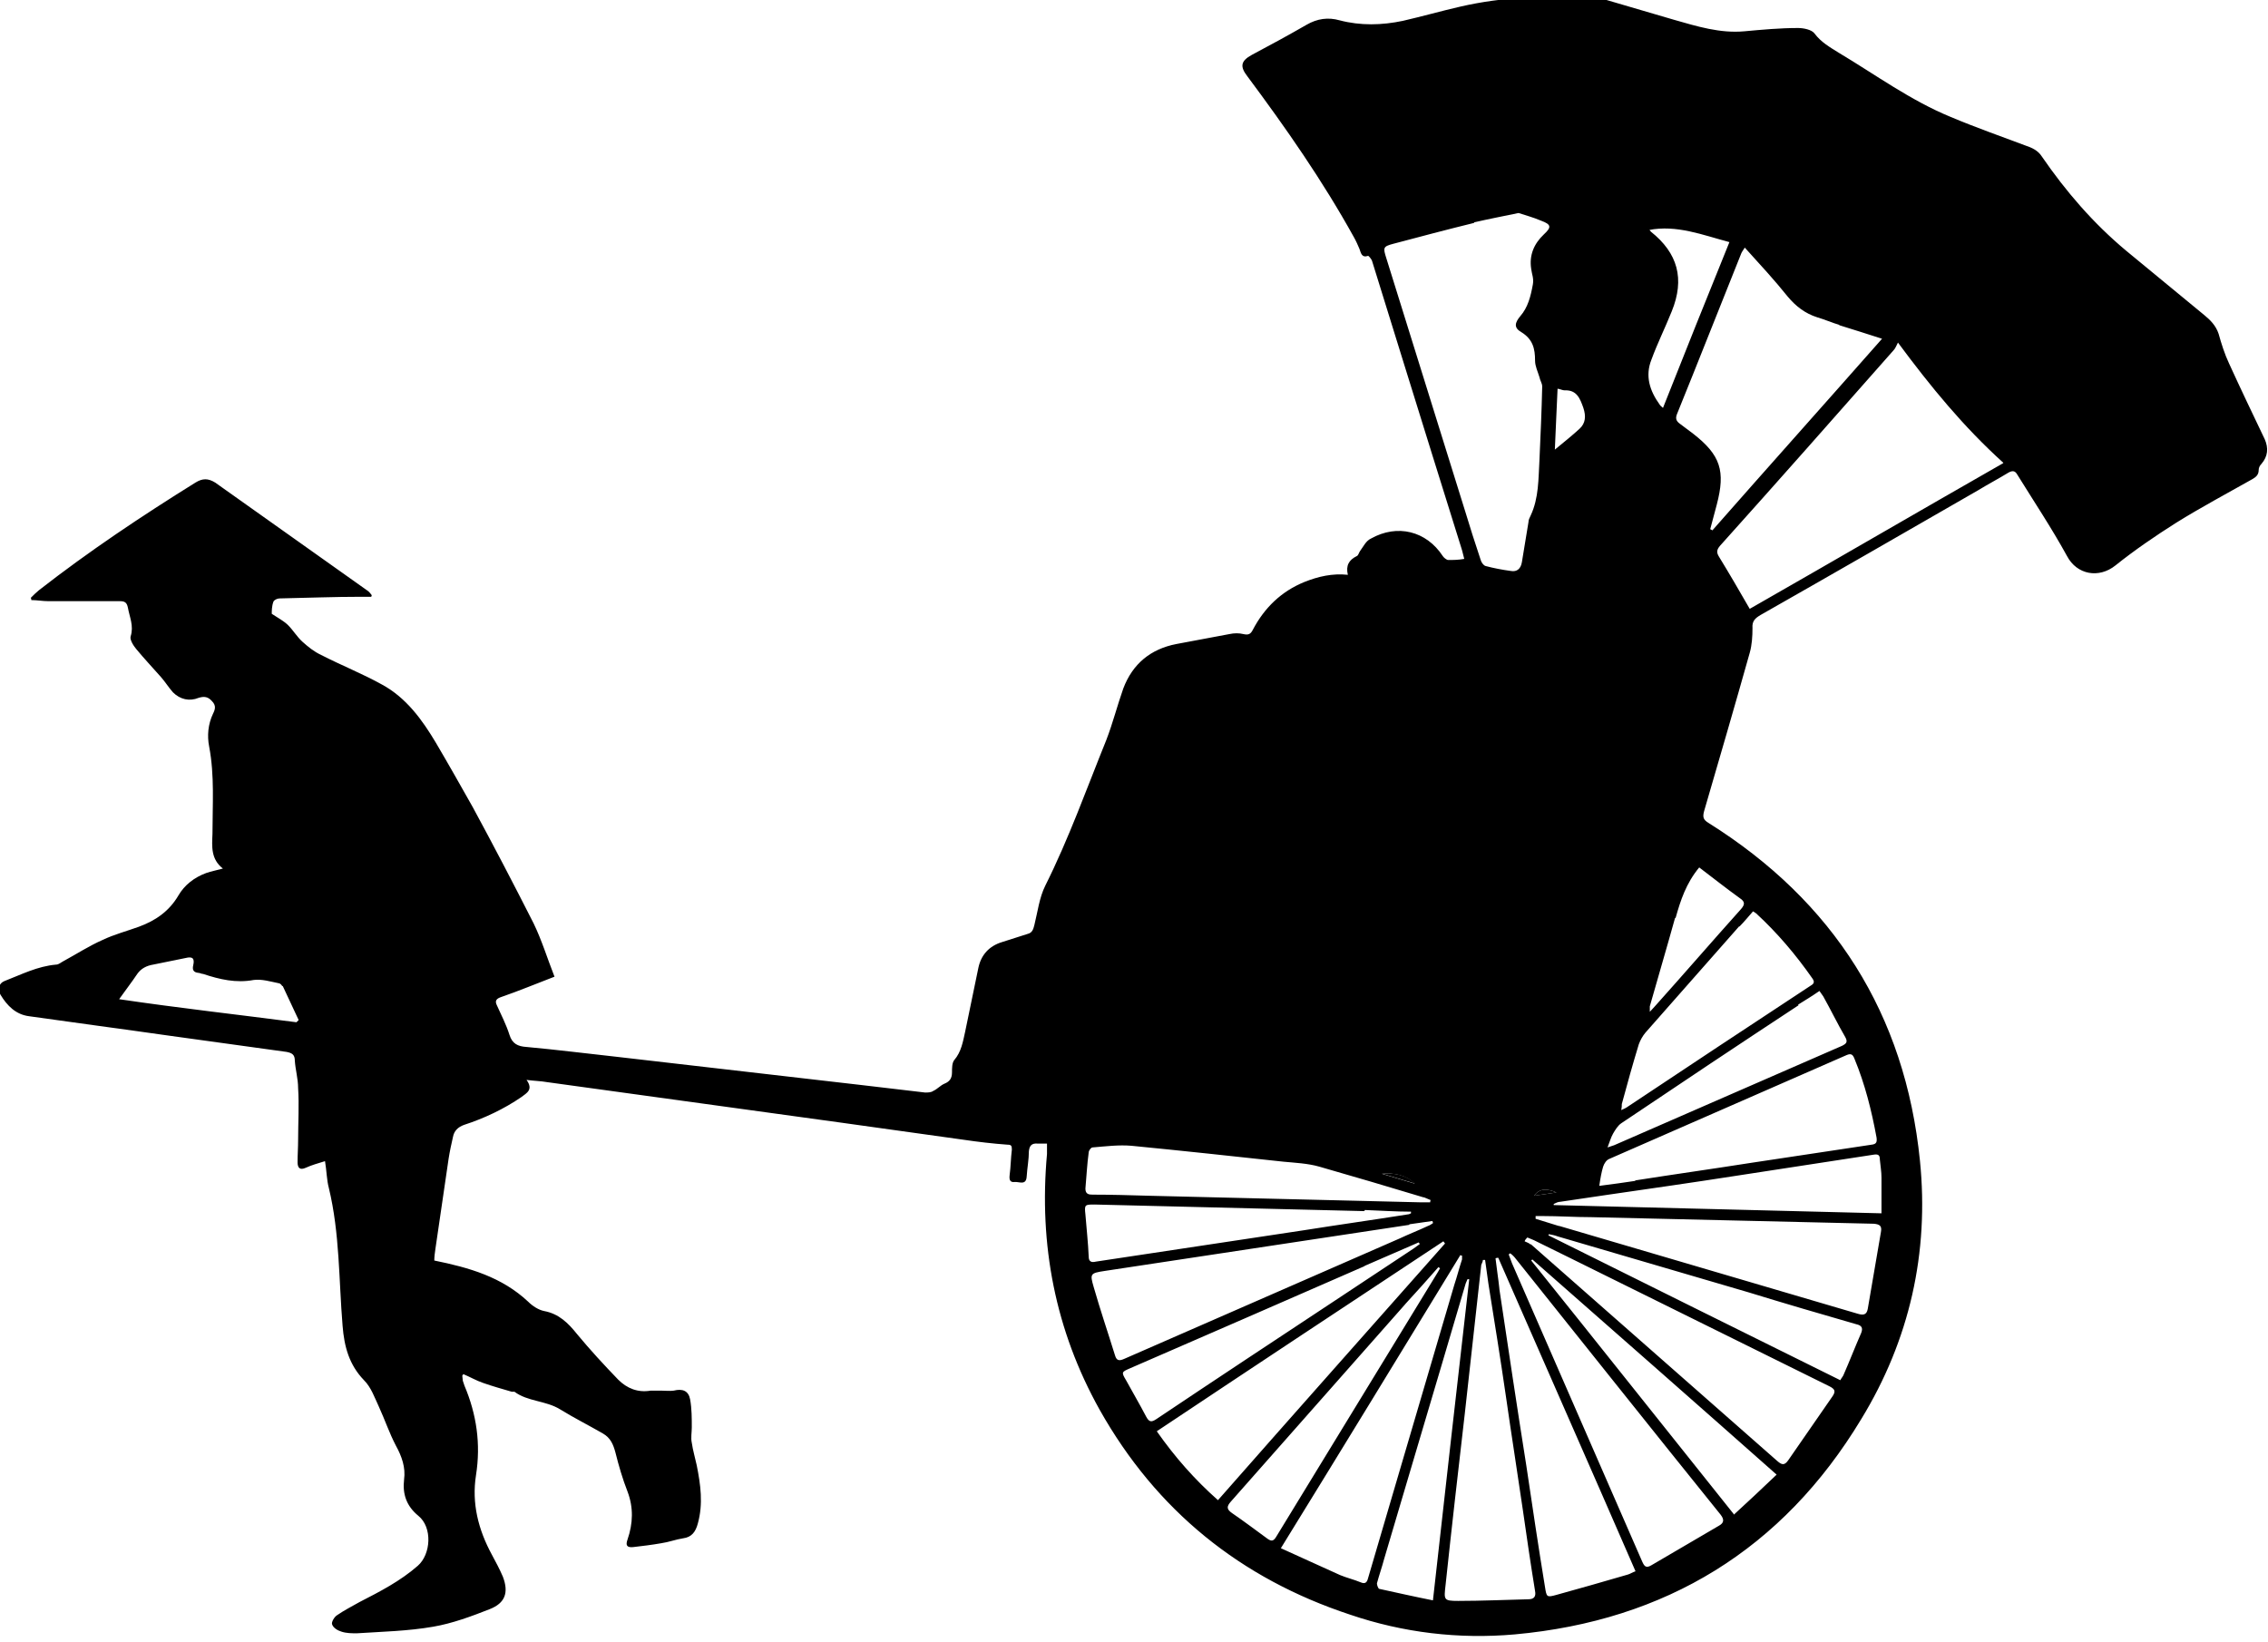 <?xml version="1.0" encoding="UTF-8"?>
<svg id="_レイヤー_1" data-name="レイヤー_1" xmlns="http://www.w3.org/2000/svg" version="1.1" viewBox="0 0 413.1 299.1">
  <!-- Generator: Adobe Illustrator 29.3.0, SVG Export Plug-In . SVG Version: 2.1.0 Build 146)  -->
  <path d="M84.3,251.5c.1.3.2.6.3.9,2.2,5.2,3,10.6,2.1,16.3-.8,5.1.4,9.9,2.9,14.5.7,1.3,1.4,2.6,2,4,1.1,2.9.4,4.8-2.4,5.9-3.3,1.3-6.8,2.6-10.3,3.2-4.6.8-9.3.9-13.9,1.2-.9,0-1.9,0-2.8-.3-.7-.2-1.5-.7-1.7-1.3-.2-.4.4-1.4.9-1.7,1.3-.9,2.7-1.6,4.1-2.4,3.7-1.9,7.4-3.8,10.6-6.6,2.4-2.1,2.7-7,.1-9.1-2.2-1.8-2.9-4-2.6-6.6.3-2.2-.4-4.2-1.5-6.2-1.2-2.3-2-4.7-3.1-7.1-.8-1.7-1.4-3.5-2.7-4.8-2.7-2.8-3.6-6.1-3.9-9.9-.7-8.4-.5-16.8-2.5-25.1-.4-1.5-.4-3.1-.7-4.9-1.3.4-2.4.7-3.5,1.2-1.1.5-1.5,0-1.5-1,0-1.4.1-2.7.1-4.1,0-3.1.2-6.3,0-9.4,0-1.7-.5-3.4-.6-5,0-1.1-.5-1.4-1.5-1.6-7.2-1-14.5-2-21.7-3-8.4-1.2-16.8-2.3-25.2-3.5-2.4-.3-4-1.9-5.2-3.9-.6-1-.3-2.1.7-2.5,3.1-1.2,6-2.7,9.4-3,.5,0,.9-.4,1.3-.6,2.4-1.3,4.7-2.8,7.2-3.9,2.1-1,4.4-1.6,6.6-2.4,3-1.1,5.5-2.8,7.2-5.7,1.1-1.9,2.9-3.3,5.1-4.1.9-.3,1.9-.5,3-.8-2.2-1.7-2-4-1.9-6.3,0-5.3.4-10.6-.6-15.9-.4-2-.2-4.1.7-6,.4-.8.6-1.5-.2-2.3-.7-.8-1.4-.9-2.4-.6-1.7.7-3.4.3-4.7-1-.8-.9-1.4-1.9-2.2-2.8-1.5-1.7-3.1-3.4-4.5-5.1-.5-.6-1.2-1.7-1-2.3.6-1.9-.2-3.5-.5-5.2-.2-1-.6-1.2-1.5-1.2-4.3,0-8.7,0-13,0-1,0-2.1-.2-3.1-.2,0-.1,0-.3-.1-.4.5-.5,1-1,1.5-1.4,9.1-7.1,18.7-13.5,28.5-19.6,1.3-.8,2.3-.8,3.6,0,9.3,6.6,18.6,13.2,27.9,19.8.2.2.4.4.6.7,0,.1,0,.2-.1.3-.6,0-1.2,0-1.8,0-5,0-9.9.2-14.9.3-.4,0-1,.3-1.1.6-.3.8-.3,1.7-.3,2.2,1.2.8,2.2,1.3,3,2.1.9.9,1.6,2.1,2.6,3,1,.9,2.1,1.8,3.4,2.4,3.7,1.9,7.5,3.4,11.1,5.4,4.4,2.4,7.3,6.4,9.8,10.6,2.3,3.9,4.5,7.8,6.7,11.7,3.8,7,7.5,14.1,11.1,21.2,1.5,3.1,2.5,6.4,3.8,9.7-3.4,1.3-6.5,2.6-9.7,3.7-.9.3-1.2.7-.8,1.5.8,1.8,1.7,3.5,2.3,5.4.5,1.6,1.5,2.1,3.1,2.2,5.5.5,11,1.2,16.5,1.8,7.8.9,15.6,1.8,23.4,2.7,6.9.8,13.8,1.6,20.8,2.4,4,.5,7.9.9,11.9,1.4.5,0,1.1,0,1.5-.3.7-.3,1.3-1,2-1.3,1-.4,1.4-1,1.4-2.1,0-.7,0-1.7.4-2.2,1.3-1.5,1.6-3.4,2-5.2.8-3.9,1.6-7.7,2.4-11.6.5-2.4,2-4,4.3-4.7,1.6-.5,3.1-1,4.7-1.5.8-.2,1-.8,1.2-1.6.6-2.4.9-5,2-7.2,4.3-8.6,7.5-17.6,11.1-26.5,1.2-3.1,2-6.3,3.1-9.4,1.7-4.5,5-7.2,9.7-8.1,3.2-.6,6.4-1.2,9.6-1.8.9-.2,1.8-.2,2.6,0,.9.2,1.3,0,1.7-.8,2.1-4,5.2-7,9.4-8.7,2.5-1,5.1-1.6,7.9-1.3-.4-1.7.2-2.7,1.6-3.4.3-.1.4-.6.6-.9.6-.8,1.1-1.9,2-2.3,4.8-2.7,10.1-1.4,13.1,3.2.2.3.6.6.9.7,1,0,1.9,0,3-.2-.2-.7-.3-1.3-.5-1.9-3.5-11.2-7-22.4-10.5-33.7-1.9-6.2-3.9-12.5-5.8-18.7-.1-.3-.6-.9-.7-.9-1.2.4-1.3-.5-1.6-1.3-.3-.7-.6-1.4-1-2.1-5.7-10.3-12.4-19.9-19.4-29.3-1.4-1.8-1.2-2.8.8-3.9,3.4-1.8,6.7-3.6,10-5.5,1.9-1.1,3.9-1.4,6-.8,3.8,1,7.7.9,11.5.1,3.5-.8,7-1.8,10.5-2.6,7.8-1.8,15.6-2,23.6-1.8.7,0,1.4,0,2,.3,4.4,1.3,8.9,2.6,13.3,3.9,4.2,1.2,8.4,2.5,12.8,2.1,3.3-.3,6.5-.6,9.8-.6,1,0,2.5.3,3,1,1.2,1.6,2.8,2.5,4.4,3.5,6.7,4,13.1,8.7,20.4,11.7,4.5,1.9,9.1,3.5,13.6,5.2,1.2.4,2.3.9,3,2,4.4,6.4,9.4,12.2,15.4,17.2,4.7,3.9,9.5,7.8,14.2,11.7,1.1.9,2.1,1.9,2.6,3.4.5,1.8,1.1,3.7,1.9,5.4,2.1,4.6,4.3,9.2,6.5,13.8.7,1.6.6,3.1-.6,4.5-.3.3-.5.7-.5,1.1,0,.9-.5,1.3-1.2,1.7-4.6,2.6-9.3,5.1-13.8,7.9-3.8,2.4-7.6,5-11.1,7.8-3,2.4-7,1.7-8.8-1.7-2.8-5.1-6-9.9-9.1-14.9-.4-.7-.9-.7-1.6-.3-1.8,1.1-3.7,2.1-5.5,3.2-13.2,7.6-26.4,15.2-39.6,22.7-1,.6-1.6,1.1-1.5,2.4,0,1.5-.1,3.1-.5,4.5-2.7,9.6-5.5,19.2-8.3,28.8-.3,1.1-.2,1.6.8,2.2,22.8,14.3,35.8,34.8,38.5,61.5,1.7,16.8-1.9,32.7-10.7,47.1-14.3,23.7-35.6,36.7-63.1,39.2-10.2.9-20.3-.3-30-3.6-20-6.6-35.3-19-45.6-37.3-8.1-14.5-11.1-30.1-9.6-46.6,0-.6,0-1.2,0-1.9-.7,0-1.2,0-1.7,0-1.1-.1-1.5.4-1.6,1.4,0,1.5-.3,3-.4,4.6-.1,1.7-1.4.9-2.2,1-.9.1-1-.5-.9-1.3.2-1.5.2-3,.4-4.6,0-.7-.1-.9-.8-.9-2.7-.2-5.3-.5-8-.9-7.4-1-14.8-2.1-22.2-3.1-8.5-1.2-16.9-2.3-25.4-3.5-9.4-1.3-18.8-2.6-28.3-3.9-1.1-.2-2.2-.2-3.7-.4,1.3,1.8,0,2.4-.9,3.1-3.2,2.2-6.8,3.9-10.5,5.1-1.1.4-1.8,1.1-2,2.2-.3,1.3-.6,2.7-.8,4-.8,5.5-1.6,10.9-2.4,16.4-.1.7-.2,1.4-.2,2.1,6.4,1.3,12.3,3,17.1,7.5.8.8,1.9,1.5,2.9,1.7,2.7.5,4.4,2.2,6,4.2,2.4,2.9,4.9,5.6,7.5,8.3,1.6,1.6,3.6,2.4,5.9,2,.6,0,1.3,0,1.9,0,.8,0,1.6.1,2.3,0,1.6-.4,2.7,0,3,1.6.3,1.7.3,3.4.3,5.1,0,.9-.2,1.9,0,2.8.2,1.4.6,2.7.9,4.1.7,3.5,1.2,7,.2,10.6-.4,1.5-1.1,2.5-2.7,2.7-1.3.2-2.6.7-4,.9-1.7.3-3.4.5-5.1.7-1.1.1-1.4-.3-1-1.4,1-2.9,1.1-5.8,0-8.7-.9-2.3-1.6-4.7-2.2-7.1-.4-1.5-.9-2.7-2.3-3.5-2.6-1.5-5.2-2.8-7.8-4.4-2.6-1.6-5.9-1.4-8.3-3.2-.1,0-.3,0-.5,0-1.7-.5-3.5-1-5.2-1.6-1.2-.4-2.4-1.1-3.6-1.6,0,0-.2.2-.2.3ZM268.5,40.6c-4.9,1.2-9.8,2.5-14.7,3.8-1.9.5-1.9.7-1.3,2.6,4.8,15.3,9.5,30.6,14.3,45.9.9,3,1.9,6.1,2.9,9.1.1.4.5,1,.9,1.1,1.5.4,3.1.7,4.6.9,1.1.2,1.8-.4,2-1.6.4-2.4.8-4.9,1.2-7.3,0-.4.2-.8.4-1.2,1.5-3.2,1.4-6.7,1.6-10.1.2-4.5.4-8.9.5-13.4,0-.6-.4-1.1-.5-1.7-.3-1-.8-2-.8-3,0-2.2-.4-3.9-2.5-5.2-1.4-.8-1.2-1.7-.2-2.9,1.4-1.6,1.9-3.6,2.3-5.8.2-1.1-.2-1.9-.3-2.8-.4-2.5.5-4.6,2.3-6.3,1.4-1.3,1.4-1.8-.5-2.5-1.4-.6-2.9-1-4.1-1.4-2.9.6-5.5,1.1-8.1,1.7ZM364.9,84.3c-7.2-6.5-13.2-13.8-19.2-21.9-.3.6-.5,1.1-.8,1.4-10.5,11.9-21,23.8-31.6,35.6-.6.7-.7,1.2-.2,2,1.9,3.1,3.7,6.2,5.6,9.5,15.4-8.8,30.7-17.7,46.1-26.5ZM335.1,59.2c-1.4-.4-2.7-1-4.1-1.4-2.2-.7-3.9-2-5.4-3.8-2.4-3-5-5.8-7.8-8.9-.4.6-.6.9-.7,1.2-3.9,9.7-7.7,19.4-11.6,29-.4.9-.2,1.4.5,1.9.8.6,1.6,1.2,2.4,1.8,5,3.9,5.9,6.8,4.3,12.9-.4,1.5-.8,3-1.2,4.5.1,0,.2.1.4.2,10.2-11.6,20.5-23.1,30.9-34.9-2.8-.9-5.3-1.7-7.9-2.5ZM284,223.3c18.1,5.3,36.3,10.7,54.4,16,1,.3,1.6.2,1.8-.9.8-4.7,1.6-9.4,2.4-14,.2-1.1-.2-1.4-1.3-1.5-17.2-.4-34.3-.8-51.5-1.2-2.9,0-5.9-.2-8.8-.2-.4,0-.9,0-1.3,0v.5c1.4.4,2.8.9,4.2,1.3ZM256.7,223.1c-7.9,1.2-15.9,2.4-23.8,3.6-10.6,1.6-21.1,3.2-31.7,4.8-2.6.4-2.7.5-2,2.9,1.2,4.2,2.6,8.3,3.9,12.5.3,1,.8,1,1.7.6,16.7-7.3,33.4-14.6,50.1-21.9,1.7-.8,3.5-1.5,5.2-2.3.3-.1.6-.3.9-.5,0-.1,0-.2-.1-.4-1.4.2-2.8.4-4.2.6ZM278.8,226.6c15,13.2,29.9,26.3,44.9,39.5.8.7,1.3.9,2-.1,2.7-3.9,5.4-7.8,8.1-11.7.6-.9.4-1.3-.6-1.8-15.7-7.8-31.4-15.5-47.1-23.3-2.2-1.1-4.5-2.2-6.7-3.3-.4-.2-.8-.3-1.2-.5-.2.2-.4.4-.5.7.4.2.8.3,1.1.6ZM275.4,230.1c7.9,18.1,15.8,36.2,23.7,54.3.4.9.7,1.3,1.7.7,4.1-2.4,8.2-4.8,12.3-7.2.9-.5,1-1.1.3-2-12.5-15.5-24.9-31.1-37.3-46.6-.3-.4-.6-.7-1-1-.1,0-.2.1-.3.2.2.5.4,1.1.6,1.6ZM221.8,273.3c13.8-15.7,27.6-31.2,41.4-46.8-.1-.1-.2-.3-.3-.4-17.4,11.5-34.8,23-52.2,34.6,3.3,4.7,6.9,8.8,11.2,12.6ZM273.1,234.8c1.6,10.7,3.2,21.4,4.9,32.1,1.1,7.4,2.2,14.8,3.4,22.1.3,1.9.3,2,2.1,1.5,4.3-1.2,8.6-2.4,13-3.7.4-.1.8-.4,1.4-.6-8.3-19.1-16.7-38.1-25-57.1-.2,0-.3,0-.5.1.2,1.8.5,3.6.7,5.5ZM244.1,286.9c1.2.5,2.5.8,3.7,1.3.9.4,1.2,0,1.4-.8,1.7-5.9,3.5-11.8,5.2-17.7,3.5-11.9,7-23.8,10.5-35.7.5-1.5.9-3.1,1.4-4.6,0-.2,0-.5,0-.7-.1,0-.2,0-.3-.1-10.8,17.7-21.6,35.4-32.7,53.4,3.8,1.7,7.2,3.3,10.8,4.9ZM269.8,230.4c-1,9-2,18-3,27.1-1.2,10.4-2.4,20.8-3.5,31.2-.3,2.7-.4,2.9,2.3,2.9,4.3,0,8.6-.2,12.8-.3,1,0,1.4-.5,1.2-1.5-.8-4.9-1.5-9.7-2.2-14.6-1-6.9-2.1-13.8-3.1-20.8-1-6.9-2.1-13.7-3.2-20.6-.2-1.4-.4-2.8-.6-4.3-.1,0-.3,0-.4,0,0,.3-.2.6-.3.9ZM297.9,215c7-1.1,14.1-2.1,21.1-3.2,7.3-1.1,14.6-2.2,21.9-3.3.9-.1,1-.5.9-1.3-.9-4.9-2.1-9.7-4-14.3-.3-.8-.6-1.1-1.5-.7-14.4,6.3-28.8,12.6-43.2,18.9-.5.2-.9.8-1.1,1.4-.3,1-.5,2.1-.7,3.5,2.4-.3,4.5-.6,6.5-.9ZM316.8,168.7c-5.7,6.5-11.4,12.9-17.1,19.4-.5.6-.9,1.3-1.2,2.1-1.1,3.6-2.1,7.2-3.1,10.9,0,.3,0,.6-.1,1.1.4-.2.7-.3,1-.5,11.1-7.4,22.3-14.8,33.4-22.1.5-.3,1-.6.4-1.4-3-4.3-6.4-8.3-10.2-11.8-.1-.1-.3-.2-.6-.4-.8.9-1.6,1.9-2.5,2.8ZM259.3,218.1c-6.3-1.9-12.7-3.8-19-5.6-2.1-.6-4.4-.7-6.5-.9-9.2-1-18.5-2-27.7-2.9-2.3-.2-4.7.1-7.1.3-.3,0-.7.6-.7.9-.3,2.2-.4,4.4-.6,6.6,0,1,.6,1.1,1.3,1.1,3.4,0,6.8.1,10.2.2,16.5.4,33.1.8,49.6,1.2.6,0,1.2,0,1.7,0,0-.1,0-.3.1-.4-.4-.2-.8-.3-1.2-.5ZM342.7,221c0-2.3,0-4.4,0-6.5,0-1.1-.2-2.2-.3-3.3,0-.7-.2-1-1-.9-8.5,1.3-16.9,2.6-25.4,3.9-7.7,1.2-15.4,2.3-23,3.4-2.9.4-5.9.9-8.8,1.3-.4,0-.8.2-1.2.4,0,0,0,.1,0,.2,19.9.5,39.8,1,59.7,1.5ZM248.5,220.6c-16.4-.4-32.8-.8-49.1-1.2-1.8,0-1.9,0-1.7,1.8.2,2.6.5,5.2.6,7.7,0,.9.5,1.1,1.3.9,12.6-1.9,25.2-3.8,37.8-5.7,6.3-1,12.7-1.9,19-2.9.2,0,.4-.1.6-.2,0-.1,0-.2,0-.3-2.8,0-5.6-.2-8.4-.3ZM335.2,251.4c.2-.4.5-.7.6-1,1.1-2.5,2.1-5.1,3.2-7.6.4-1,0-1.4-.9-1.6-6.6-1.9-13.1-3.8-19.6-5.8-11.6-3.4-23.2-6.8-34.8-10.2-.5-.2-1.1-.3-1.6-.4,0,0,0,.2-.1.2,17.7,8.8,35.4,17.6,53.2,26.4ZM315.8,275.9c2.6-2.4,5.1-4.7,7.8-7.3-14.9-13.2-29.7-26.2-44.5-39.2,0,0-.2.2-.2.2,12.3,15.3,24.5,30.7,36.9,46.2ZM248.6,230.6c-14.2,6.2-28.4,12.4-42.7,18.6-1.6.7-1.7.7-.8,2.2,1.2,2.2,2.5,4.4,3.7,6.7.5.9.9,1,1.8.4,10.9-7.3,21.8-14.5,32.7-21.7,4.7-3.1,9.5-6.3,14.2-9.4.4-.3.7-.5,1.1-.8,0,0-.1-.2-.2-.3-3.3,1.4-6.6,2.9-9.9,4.3ZM256,237.5c-10.6,12-21.2,24-31.8,36-.8.9-.8,1.4.2,2.1,2.2,1.5,4.3,3.1,6.5,4.7.6.4,1,.5,1.5-.3,9.8-16.1,19.7-32.2,29.5-48.3.1-.2.3-.5.4-.7,0,0-.2-.1-.3-.2-2,2.3-4,4.5-6.1,6.8ZM267.6,233c0,0-.2,0-.3,0-.1.3-.3.6-.4,1-2.8,9.5-5.6,19-8.4,28.4-2.1,7.2-4.3,14.4-6.4,21.6-.4,1.5-.9,2.9-1.3,4.4,0,.3.2.9.4,1,3.2.7,6.3,1.4,9.8,2.1,2.2-19.8,4.4-39.1,6.6-58.4ZM327.6,183.1c-10.8,7.1-21.6,14.3-32.3,21.5-.6.4-1.1,1.2-1.5,1.9-.4.7-.6,1.5-1,2.5.6-.2.9-.3,1.2-.4,13.8-6,27.7-12.1,41.5-18.1.8-.4,1.1-.7.6-1.6-1.4-2.4-2.6-4.9-4-7.4-.2-.3-.4-.6-.7-1-1.3.9-2.6,1.7-3.9,2.5ZM51.4,179.6c-.1-.2-.4-.5-.6-.5-1.5-.3-3.1-.8-4.6-.6-3.2.6-6.2-.1-9.2-1.1-.3,0-.6-.2-.9-.2-.9-.1-1.1-.6-.9-1.4.3-1.3-.2-1.6-1.4-1.3-2,.4-4,.8-5.9,1.2-1.2.2-2.2.7-2.9,1.7-1,1.5-2.1,2.9-3.3,4.6,10.8,1.6,21.6,2.8,32.3,4.2.1-.1.2-.2.4-.4-1-2.1-1.9-4.1-2.9-6.2ZM300.4,41.8c0,0,.2.3.3.4,4.9,3.9,6.2,8.6,3.8,14.5-1.2,3-2.6,5.8-3.7,8.8-1.2,3-.3,5.7,1.5,8.2.1.2.3.3.6.6,4-10.1,8-20.1,12.1-30.2-4.9-1.3-9.6-3.2-14.7-2.2ZM305.1,167.2c-1.5,5.4-3.1,10.8-4.6,16.1,0,.2,0,.5,0,1,.5-.5.8-.9,1.1-1.2,5.2-5.8,10.3-11.7,15.5-17.5.8-.9.7-1.4-.2-2-2.5-1.8-4.9-3.7-7.4-5.6-2.4,2.9-3.4,6-4.3,9.2ZM283.2,81.9c1.7-1.4,3.2-2.6,4.5-3.8,1.1-1,1.2-2.3.7-3.8-.6-1.7-1.2-3.3-3.4-3.2-.4,0-.7-.2-1.3-.3-.2,3.7-.3,7.3-.5,11.2ZM257.7,215.6c-1.7-1.6-3.7-2-6-1.8,2,.6,4,1.2,6,1.8ZM283.5,217.2c-1.9-.8-3.1-.7-4.1.6,1.5-.2,2.7-.4,4.1-.6Z"/>
  <path d="M251.8,213.8c2,.6,4,1.2,6,1.8-1.7-1.6-3.7-2-6-1.8Z"/>
  <path d="M279.4,217.8c1.5-.2,2.7-.4,4.1-.6-1.9-.8-3.1-.7-4.1.6Z"/>
</svg>